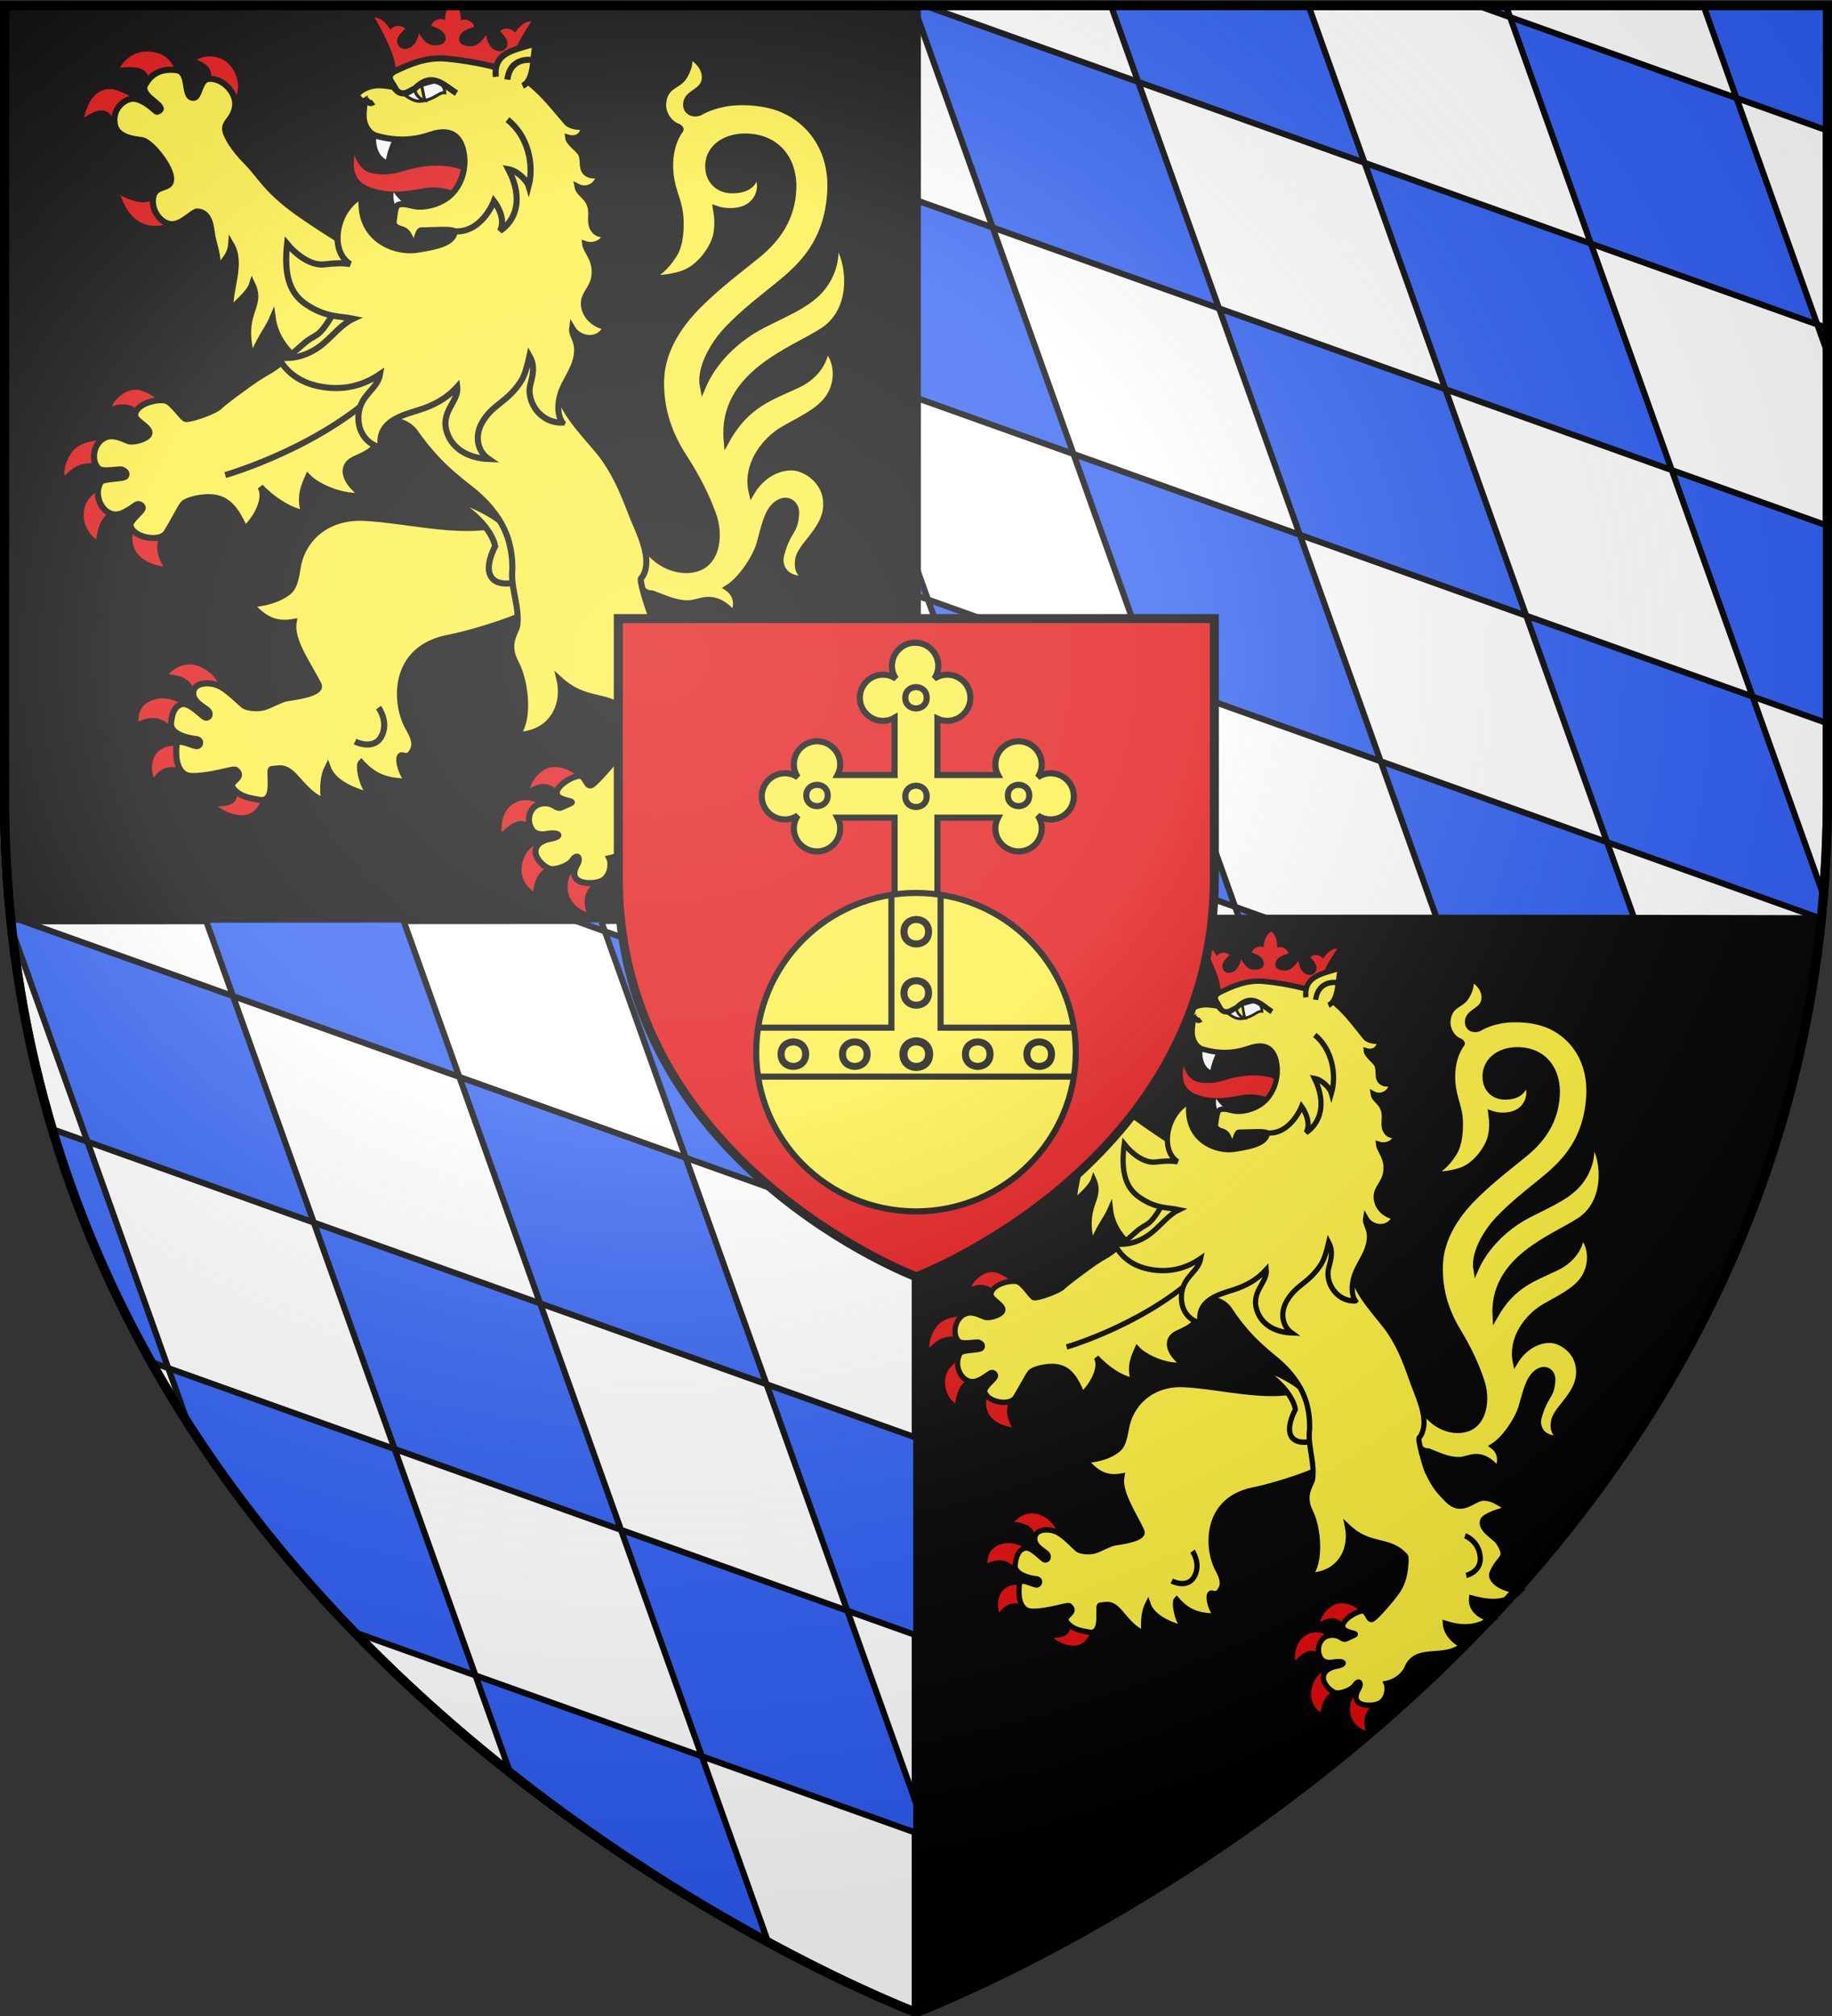 <?xml version="1.0" encoding="UTF-8" standalone="no"?>
<svg
   xmlns:dc="http://purl.org/dc/elements/1.1/"
   xmlns:cc="http://creativecommons.org/ns#"
   xmlns:rdf="http://www.w3.org/1999/02/22-rdf-syntax-ns#"
   xmlns:svg="http://www.w3.org/2000/svg"
   xmlns="http://www.w3.org/2000/svg"
   xmlns:xlink="http://www.w3.org/1999/xlink"
   version="1.0"
   width="600"
   height="660"
   id="svg2"
   style="enable-background:new">
  <rect width="100%" height="100%" fill="#333333" stroke="none"/>
  <defs
     id="defs6">
    <radialGradient
       gradientTransform="matrix(1.562,0,0,1.367,-952.518,-86.74)"
       gradientUnits="userSpaceOnUse"
       xlink:href="#linearGradient3673-7"
       id="radialGradient3199-1"
       fy="220.836"
       fx="747.221"
       r="300"
       cy="220.836"
       cx="747.221" />
    <linearGradient
       id="linearGradient3673-7">
      <stop
         offset="0"
         style="stop-color:#ffffff;stop-opacity:0.314"
         id="stop3675-4" />
      <stop
         offset="0.37"
         style="stop-color:#ffffff;stop-opacity:0.251"
         id="stop3677-0" />
      <stop
         offset="0.72"
         style="stop-color:#6b6b6b;stop-opacity:0.125"
         id="stop3679-9" />
      <stop
         offset="1"
         style="stop-color:#000000;stop-opacity:0.125"
         id="stop3681-4" />
    </linearGradient>
  </defs>
  <g
     id="g278"
     style="fill:#2b5df2;stroke:#000000;stroke-width:3">
    <g
       transform="matrix(-1,0,0,1,600,0)"
       id="g101"
       style="fill:#ffffff">
      <path
         id="path3132"
         d="m 300,658.838 c 0,0 298.5,-112.436 298.5,-398.182 V 1.838 H 1.5 V 260.657 C 1.5,546.402 300,658.838 300,658.838 Z" />
    </g>
    <path
       id="path1013"
       d="M 300.094,1.838 V 4.436 L 325.107,74.484 399.244,100.957 372.771,26.818 302.807,1.838 Z M 372.771,26.818 446.91,53.291 428.537,1.838 h -64.686 z m 74.139,26.473 26.471,74.137 74.137,26.473 -26.471,-74.139 z M 521.047,79.762 595.184,106.232 568.713,32.1 494.574,5.627 Z M 494.574,5.627 493.223,1.838 h -9.262 z M 568.713,32.1 598.5,42.734 V 1.838 h -40.592 z m 26.471,74.133 3.316,9.289 v -8.104 z m -47.666,47.668 26.471,74.137 24.512,8.752 v -64.688 z m 26.471,74.137 -74.137,-26.471 26.473,74.135 70.156,25.053 c 0.26,-2.561 0.502,-5.133 0.713,-7.725 z m -47.664,47.664 -74.137,-26.471 18.471,51.73 c 23.579,0.009 45.634,0.023 64.699,0.043 z m -74.137,-26.471 -26.473,-74.137 -74.137,-26.471 26.471,74.137 z m -74.139,-26.471 -74.137,-26.471 26.473,74.135 74.137,26.471 z m 26.473,74.135 1.451,4.064 c 3.248,1.5e-4 6.713,-0.002 9.926,-0.002 z m -74.137,-26.471 -30.291,-10.814 v 41.359 c 14.167,-0.004 27.104,-0.001 41.195,-0.004 z m -26.473,-74.135 -3.818,-10.693 v 9.33 z m 47.666,-47.666 -26.471,-74.139 -25.014,-8.93 v 64.686 z m 74.137,26.471 74.137,26.473 -26.471,-74.139 -74.137,-26.471 z"
       style="stroke-width:2" />
    <path
       d="m 300.094,658.151 c 0,0 269.212,-102.238 296.219,-357.031 -102.338,-0.393 -592.688,0 -592.688,0 C 2.244,287.875 1.5,274.449 1.5,260.37 V 1.838 h 298.594 z"
       id="path73"
       style="fill:#000000" />
    <g
       id="g7013-0"
       style="fill:#fcef3c;stroke-width:2">
      <g
         id="g545"
         style="fill:#e20909;stroke:none">
        <path
           d="m 62.291,217.548 c -3.953,-0.105 -6.707,2.669 -7.023,3.217 7.272,0.682 7.675,3.47 9.73,8.471 2.728,-1.871 5.136,-3.472 6.718,-4.323 0.116,-1.136 -1.705,-4.554 -5.856,-6.484 -1.269,-0.59 -2.462,-0.852 -3.569,-0.882 z m -8.614,11.103 c -0.807,-0.039 -1.628,0.014 -2.452,0.201 -6.031,1.385 -5.848,5.875 -5.903,7.365 6.648,-2.968 9.182,0.279 13.137,3.532 l 3.093,-8.105 c -1.216,-0.849 -4.376,-2.822 -7.875,-2.993 z m 8.724,16.614 c 0,0 -5.358,-2.285 -9.197,-0.251 -4.138,2.192 -3.701,7.66 -2.867,9.559 3.452,-4.953 8.128,-3.838 11.655,-1.354 z m 15.123,10.951 c 1.233,6.666 -1.453,7.645 -6.164,7.786 1.631,1.476 7.042,4.015 10.553,2.302 3.858,-1.882 4.726,-7.791 4.335,-7.953 z"
           id="path3031-0" />
        <path
           d="m 48.667,16.877 c -5.558,-0.267 -8.606,3.76 -9.411,5.239 9.888,-0.802 9.005,1.972 10.771,7.822 l 8.6,-2.93 c -0.749,-3.063 -2.066,-8.042 -6.615,-9.506 -1.204,-0.388 -2.315,-0.575 -3.345,-0.625 z m 20.826,1.62 c -1.867,-0.16 -3.702,0.24 -5.027,1.09 3.858,1.605 5.978,3.35 3.987,9.465 l 7.289,5.244 c 1.848,-2.036 3.813,-6.842 0.178,-12.171 -1.556,-2.281 -4.026,-3.422 -6.427,-3.628 z M 36.582,29.195 c -3.317,-0.318 -7.313,1.5 -9.018,9.304 8.695,-5.787 8.675,0.349 12.963,4.733 l 5.925,-9.309 c 0,0 -3.296,-2.515 -7.711,-4.216 -0.657,-0.253 -1.395,-0.439 -2.16,-0.512 z m 17.661,32.58 c -3.668,5.467 -8.497,5.51 -14.761,2.152 3.912,11.711 13.013,12.198 21.316,6.345 z"
           id="path3021-4" />
        <path
           id="path3069-1"
           d="m 182.681,251.154 c -0.554,-0.059 -1.11,-0.074 -1.686,-0.019 -4.194,0.392 -7.032,4.975 -7.391,6.901 4.118,-2.183 6.83,-2.139 10.982,2.585 1.429,-1.461 3.551,-3.457 5.686,-5.476 -0.52,-0.712 -3.716,-3.575 -7.591,-3.991 z m -9.421,10.849 c -1.228,-0.165 -2.639,-0.052 -4.081,0.572 -5.374,2.33 -5.039,9.012 -4.799,9.865 4.87,-5.012 7.985,-4.7 11.83,-0.047 l 1.1,-8.476 c -0.447,-0.606 -2.004,-1.639 -4.05,-1.914 z m 5.058,13.671 c 0,0 -5.315,0.17 -7.075,6.23 -1.758,6.054 2.341,9.23 3.428,9.905 0.334,-4.742 2.888,-8.493 8.721,-9.244 z m 11.573,8.169 c -1.302,0.788 -3.969,1.894 -4.012,6.537 -0.046,4.994 4.285,7.775 6.203,8.144 -1.614,-4.818 0.236,-8.125 3.428,-9.967 z" />
        <path
           d="m 44.529,127.598 c -3.755,-0.081 -7.139,3.379 -7.896,5.479 4.023,-1.448 6.816,-0.632 9.22,1.846 l 5.93,-3.946 c 0,0 -3.262,-2.83 -6.497,-3.321 -0.253,-0.038 -0.506,-0.053 -0.756,-0.058 z m -10.938,16.618 c -2.043,-0.052 -5.25,0.184 -7.827,1.798 -4.041,2.529 -5.059,8.523 -4.634,9.745 3.949,-3.967 6.974,-5.086 14.485,-3.325 l 0.004,-8.056 c 0,0 -0.801,-0.131 -2.027,-0.161 z m 2.2,14.776 c 0,0 -6.521,1.846 -8.006,6.88 -1.583,5.369 2.047,9.747 3.697,10.637 0.644,-3.771 1.387,-9.179 8.985,-10.444 z m 9.814,10.638 c -1.122,2.174 -3.189,5.424 -1.797,9.432 1.696,4.882 7.94,6.223 9.697,6.394 -3.134,-5.135 -2.244,-8.623 0.097,-13.427 z"
           id="path3055-3" />
        <path
           id="path601-3"
           d="m 163.52,68.545 c -4.399,-1.206 -8.643,-2.361 -12.161,-4.63 -3.278,-2.114 -8.173,-3.024 -12.108,-2.364 -6.33,1.062 -10.414,2.009 -16.907,0.158 -5.468,-1.558 -7.162,-5.09 -6.255,-10.946 1.206,3.464 3.159,5.178 5.004,5.75 2.373,0.736 6.585,0.871 9.854,-0.17 16.923,-5.388 28.18,-0.071 32.573,12.201 z" />
        <path
           style="fill:#ffffff"
           id="path602-7"
           d="m 123.48,43.746 c -0.665,1.626 -0.441,6.756 2.946,8.487 0.47,-2.894 1.849,-6.221 2.89,-7.908 z m 5.49,19.183 c -0.388,1.776 0.182,4.069 1.053,5.489 l 4.017,-0.782 c -2.08,-1.164 -3.943,-2.85 -5.07,-4.708 z" />
        <path
           id="path701"
           d="m 129.721,23.404 c 12.165,-1.771 24.279,-1.494 36.34,0.91 0.197,-1.911 0.919,-4.479 1.892,-6.569 1.697,-3.647 3.858,-7.47 6.045,-10.725 -1.604,-0.108 -3.747,1.154 -5.363,3.762 -0.591,-1.199 -3.139,-2.153 -4.829,-0.618 1.356,1.554 3.374,3.472 1.934,5.566 -1.032,1.499 -2.886,1.19 -4.117,0.392 -1.105,-0.716 -2.102,-2.331 -2.411,-4.694 -1.595,2.567 -3.373,3.723 -4.949,3.724 -2.633,7.18e-4 -3.913,-0.913 -3.877,-2.361 0.062,-2.542 2.963,-3.424 4.944,-3.993 -0.588,-2.208 -3.246,-2.791 -4.392,-2.105 0.055,-3.069 -1.061,-5.294 -2.466,-6.075 -1.443,0.71 -2.669,2.876 -2.766,5.944 -1.11,-0.742 -3.793,-0.293 -4.491,1.883 1.95,0.667 4.804,1.694 4.739,4.236 -0.037,1.448 -1.361,2.297 -3.99,2.164 -1.574,-0.079 -3.292,-1.323 -4.757,-3.967 -0.426,2.345 -1.503,3.907 -2.642,4.567 -1.269,0.736 -3.137,0.952 -4.092,-0.597 -1.334,-2.163 0.777,-3.978 2.209,-5.462 -1.612,-1.617 -4.204,-0.792 -4.854,0.376 -1.484,-2.686 -3.562,-4.053 -5.169,-4.026 2.022,3.36 3.989,7.286 5.502,11.014 0.867,2.136 1.46,4.737 1.562,6.656 z" />
      </g>
      <path
         id="path3039-3"
         d="m 118.797,169.514 c -12.407,-0.382 -19.929,7.433 -21.33,16.365 -0.601,3.834 -1.191,6.452 -3.013,7.912 -4.471,3.583 -11.766,4.149 -12.453,3.88 4.476,5.191 8.377,7.002 14.179,5.95 -1.083,6.19 4.976,14.093 8.156,20.562 1.074,2.184 -4.061,3.544 -10.248,4.391 -2.014,0.276 -5.926,2.573 -7.857,3.04 -2,0.484 -5.041,0.201 -6.222,-0.535 -1.221,-0.761 -5.671,-5.657 -8.998,-6.812 -3.096,-1.075 -6.934,-0.629 -7.598,1.783 -1.057,3.848 4.289,5.563 5.026,6.957 0.713,1.349 -0.443,2.375 -1.45,1.788 -1.196,-0.697 -5.093,-4.926 -7.433,-4.271 -1.763,0.494 -3.191,1.996 -3.548,6.265 -0.302,3.619 5.835,4.913 8.151,5.155 1.885,0.197 1.678,2 0.551,2.31 -1.213,0.333 -6.61,-2.932 -6.861,-0.481 -0.251,2.451 -0.535,7.8 2.85,9.784 2.661,1.559 12.49,-0.95 13.617,-1.193 1.342,-0.289 2.65,-0.634 3.097,-0.227 3.039,2.77 -3.043,3.541 -0.924,6.092 2.251,2.71 5.43,3.05 8.366,3.607 6.033,1.145 2.749,-10.018 4.078,-10.045 2.861,-0.3 3.976,-0.692 6.327,1.192 2.351,1.884 5.944,7.598 10.845,9.208 -0.515,-4.301 -0.247,-8.147 1.184,-10.984 1.795,4.973 7.944,7.597 14.169,9.353 -3.173,-3.613 -4.154,-10.024 -3.183,-10.968 4.163,4.529 8.024,6.249 15.709,6.269 -2.324,-1.721 -3.595,-6.576 -3.118,-7.916 0.732,-2.056 2.486,1.616 4.458,-2.546 1.244,-2.624 -0.921,-5.898 -1.825,-7.584 -4.146,-7.733 -5.119,-25.377 13.2,-28.98 9.963,-1.96 24.972,-7.151 26.248,-8.712 10.168,-12.435 0.306,-23.503 -5.209,-29.849 -13.489,5.902 -33.276,-0.075 -48.939,-0.763 z" />
      <path
         id="path3656-8"
         d="m 123.965,231.655 c 0,0 3.44,4.631 1.002,9.327 -2.543,4.896 -8.684,1.791 -8.684,1.791" />
      <path
         d="m 225.494,197.527 c 3.876,-0.041 7.981,-4.103 14.794,3.382 1.329,-2.684 1.116,-6.204 -2.002,-8.408 4.464,-2.727 9.165,-9.976 10.437,-14.374 1.657,-5.73 2.64,-12.457 7.308,-13.987 2.477,-0.812 4.85,1.01 4.698,3.996 -0.33,6.483 -2.668,5.015 -4.93,13.711 -0.85,3.265 1.072,8.487 8.856,7.586 -3.336,-1.589 -3.552,-3.56 -3.25,-6.147 0.525,-4.491 8.458,-9.527 9.144,-16.911 0.807,-8.684 -6.573,-12.829 -10.201,-13.276 -4.858,-0.599 -10.704,2.199 -14.151,8 -2.067,-8.665 3.929,-16.848 10.537,-20.648 5.537,-3.184 11.843,-5.926 14.863,-10.663 3.404,-5.342 2.553,-12.22 -1.127,-15.709 -0.116,3.254 -2.341,8.657 -9.273,11.947 -8.415,3.995 -16.585,6.185 -23.198,18.1 -1.895,-21.736 21.769,-29.463 31.534,-35.876 12.119,-7.96 7.724,-26.245 3.94,-28.839 0.28,3.048 0.509,7.814 -3.088,13.332 -4.16,6.383 -11.61,9.107 -20.573,13.696 -8.914,4.564 -16.236,12.067 -19.615,20.072 -1.093,-5.506 2.897,-13.31 8.015,-18.705 5.301,-5.588 11.673,-10.433 15.293,-13.368 7.21,-5.845 17.723,-13.918 18.446,-32.304 0.511,-12.931 -6.285,-22.204 -15.627,-26.273 -5.479,-2.386 -13.449,-2.962 -18.908,-1.93 -2.739,0.518 -5.462,1.36 -8.006,2.792 -1.791,1.008 -4.933,0.258 -4.683,-2.82 0.295,-3.627 5.614,-3.733 6.092,-7.98 0.394,-3.503 -2.406,-6.415 -5.335,-7.903 0.771,2.177 0.037,4.653 -1.433,7.1 -1.915,3.19 -6.414,2.706 -6.87,8.838 -0.225,3.067 1.95,6.599 4.951,7.551 0.358,0.222 0.961,0.705 0.716,1.035 -3.2,4.308 -3.674,10.123 -3.255,14.178 0.698,6.772 3.143,9.226 3.305,15.482 0.051,1.95 0.165,7.572 -2.161,11.205 -2.868,4.478 -5.367,6.211 -8.161,7.564 3.99,0.366 8.23,-0.406 11.188,-1.444 5.467,-1.918 10.004,-8.418 10.842,-12.793 0.558,-2.913 0.361,-5.659 -0.09,-8.341 2.716,0.973 7.416,1.243 10.658,-0.78 3.329,-2.078 5.099,-6.733 2.531,-10.918 -0.77,4.139 -3.591,5.562 -7.87,5.597 -4.072,0.033 -7.381,-2.55 -7.827,-6.879 -0.658,-6.381 4.791,-10.848 12.413,-10.704 10.096,0.191 15.735,7.595 15.397,17.046 -0.338,9.474 -5.009,16.312 -11.701,21.752 -5.75,4.674 -11.808,9.2 -17.774,14.911 -4.653,4.454 -13.804,13.919 -13.847,26.838 -0.032,9.573 2.986,17.407 7.601,24.523 4.615,7.116 7.383,13.012 9.403,18.483 2.427,6.576 1.54,15.421 -4.866,17.713 -6.635,2.375 -15.797,-1.81 -19.198,-10.423 -1.016,6.187 -2.31,19.008 4.136,18.724 3.937,1.433 7.496,3.294 11.924,3.247 z"
         id="path504-4-8" />
      <path
         id="path3029-0"
         d="m 69.324,76.031 c 0.343,3.237 2.555,7.984 1.701,11.805 2.342,-2.097 4.48,-4.782 4.7,-7.765 3.699,6.333 -0.739,14.765 -0.278,21.509 1.8,-2.256 6.201,-5.504 7.152,-8.568 3.744,7.796 -4.475,9.179 0.061,24.472 1.4,-5.394 5.11,-9.747 6.64,-13.421 1.394,10.438 11.723,17.726 17.45,16.248 13.479,17.369 29.264,11.492 28.192,-6.828 0,0 -12.925,-27.487 -16.19,-29.949 -3.546,-2.674 -8.041,-5.142 -13.176,-8.525 C 99.78,71.19 95.023,68.12 90.507,63.912 85.991,59.704 83.79,56.007 80.829,53.061 76.661,48.914 73.863,44.386 73.741,42.333 c -0.148,-2.512 2.327,-3.08 3.182,-7.023 1.018,-4.692 -4.051,-9.984 -8.676,-9.475 -2.637,0.29 -2.841,5.083 -4.251,5.99 -0.333,0.214 -0.734,0.276 -1.254,0.106 -2.724,-0.889 -0.621,-8.491 -5.006,-8.98 -4.385,-0.489 -7.854,0.665 -10.152,4.762 -1.847,3.293 4.787,5.872 5.068,7.864 0.063,0.447 -0.882,1.05 -1.345,1.02 -0.306,-0.02 -5.103,-5.185 -8.772,-4.138 -2.859,0.815 -5.922,3.975 -4.863,8.582 0.916,3.984 6.271,4.491 8.844,4.867 3.051,0.446 10.003,9.227 9.517,13.03 -0.117,3.077 -4.829,1.666 -5.758,5.161 -1.19,4.482 2.526,9.718 6.602,9.286 3.05,-0.323 6.268,-4.073 7.656,-4.142 3.37,0.124 4.409,3.193 4.789,6.788 z" />
      <path
         d="m 146.085,162.869 c 8.11,3.196 15.09,10.679 16.082,15.935 -4.448,8.88 -1.304,13.007 5.301,12.13 5.391,-0.713 5.311,-4.928 3.785,-9.834 -1.362,-4.377 -3.358,-7.367 -7.541,-10.596 -5.462,-4.216 -15.324,-7.962 -17.627,-7.635 z"
         id="path3041-2" />
      <path
         id="path2975-8"
         d="m 207.168,275.658 c 3.282,-9.224 14.433,-2.904 21.309,-9.031 -3.135,-1.069 -6.435,-4.378 -6.764,-8.042 8.24,2.503 12.544,0.955 17.585,-1.462 -3.343,-0.89 -8.092,-3.054 -7.755,-8.009 4.01,1.009 12.381,3.252 18.508,-2.529 -8.4,-0.87 -11.766,-4.605 -10.892,-6.805 2.585,-6.501 6.529,-5.04 2.154,-11.502 -1.229,-1.816 -7.471,-4.837 -6.187,-8.155 0.681,-1.76 6.781,-3.583 9.716,-4.301 -1.64,-0.64 -5.422,-3.986 -9.543,-3.971 -4.121,0.014 -8.202,6.586 -14.344,0.29 -2.824,-2.907 -4.202,-3.694 -7.656,-10.415 -0.694,-1.351 -4.385,-12.699 -3.226,-12.458 3.825,-5.143 -0.014,-13.376 -2.646,-19.492 -2.575,-6.517 -4.871,-13.092 -9.78,-19.982 -3.771,-5.293 -13.715,-14.446 -14.385,-21.397 -0.874,-9.01 -1.249,-18.611 -0.778,-23.269 1.292,-12.764 1.79,-15.181 -10.729,-19.684 -7.401,-2.662 -33.066,-9.839 -44.878,2.841 -6.035,6.478 -12.691,5.829 -17.876,14.568 -5.184,8.739 -5.365,5.902 -9.928,10.008 -4.563,4.106 -8.705,7.274 -10.02,8.076 -2.629,1.604 -3.561,1.912 -7.974,5.099 -4.414,3.187 -8.353,6.172 -9.083,6.965 -1.46,1.586 -9.397,4.408 -11.185,4.154 -1.103,-0.156 -4.345,-5.526 -6.703,-6.024 -2.956,-0.625 -9.847,1.191 -9.852,4.84 -0.004,1.955 5.424,3.976 4.618,6.143 -0.549,1.475 -4.762,2.823 -6.654,2.343 -1.081,-0.274 -4.223,-2.13 -6.759,-1.54 -4.737,1.103 -6.049,7.771 -3.171,10.473 1.463,1.373 7.015,-0.088 7.864,0.414 0.962,0.569 1.58,1.012 1.092,2.046 -0.529,1.121 -7.451,0.607 -8.292,2.063 -2.864,4.958 1.514,12.285 6.872,10.156 1.8,-0.715 3.51,-1.956 4.707,-2.781 1.063,-0.732 2.087,0.259 2.208,0.84 0.276,1.322 -4.647,4.244 -3.938,6.259 1.364,3.875 9.738,5.13 11.702,1.99 1.524,-2.437 4.608,-8.232 5.195,-9.014 0.293,-0.391 0.743,-1.273 4.46,-2.134 9.279,-1.906 12.476,2.152 16.025,9.951 2.983,-2.41 7.617,-9.657 5.083,-13.779 3.541,3.683 9.457,7.936 14.48,8.601 -2.132,-5.488 0.372,-9.977 1.135,-11.811 3.27,3.338 11.99,7.054 18.154,5.953 -5.394,-3.416 -8.555,-9.386 -2.65,-11.947 5.905,-2.561 7.391,-4.096 8.652,-9.208 1.261,-5.112 8.152,-3.289 10.83,0.43 2.678,3.719 3.749,5.096 6.838,8.504 3.323,3.667 7.765,7.309 10.668,9.554 3.279,2.536 6.34,5.299 9.133,9.236 3.578,5.044 5.333,10.681 5.294,17.47 -0.655,6.523 2.461,12.403 1.591,18.75 -0.551,2.404 -3.837,5.807 -0.461,12.115 3.376,6.308 4.556,19.159 0.298,23.566 11.455,-0.209 16.036,-9.682 14.028,-18.144 8.884,8.161 16.116,4.127 22.554,11.074 0.518,0.559 0.072,5.381 -0.179,6.518 -0.073,0.329 -0.462,3.01 -2.065,5.773 -1.418,2.445 -8.146,10.335 -9.821,11.184 -1.724,0.874 -2.055,-3.212 -4.009,-3.055 -2.585,0.208 -7.95,3.527 -7.337,6.014 0.597,2.42 6.622,2.048 4.372,3.053 l -2.876,1.284 c -1.768,0.789 -2.257,-1.554 -5.949,-1.318 -4.537,0.29 -5.938,5.637 -3.576,8.803 1.554,2.083 5.066,1.157 5.066,1.157 3.884,-0.537 5.159,0.933 0.255,1.746 0,0 -4.737,0.879 -4.278,4.571 0.313,2.518 3.733,5.446 5.657,5.295 2.552,-0.2 5.45,-1.527 6.326,-2.87 1.644,-2.518 2.871,-0.813 1.706,1.204 -0.662,1.146 -1.82,3.615 -0.12,5.064 2.071,1.766 7.208,1.306 8.854,-0.064 2.519,-2.098 2.297,-5.82 1.737,-6.928 4.085,-0.871 6.318,-3.148 7.592,-5.315 z" />
      <path
         d="m 73.767,155.526 c 0,0 32.613,-9.243 53.03,-30.192 m 101.663,100.575 c 0,0 5.066,1.757 5.985,7.469 0.958,5.956 -5.168,7.322 -5.168,7.322"
         id="path4171-3" />
      <path
         id="path604-0"
         d="m 184.192,138.341 c -1.747,-2.527 -1.565,-6.255 -0.641,-9.305 1.259,-4.159 4.321,-7.491 5.237,-12.121 1.066,-5.417 -1.779,-6.82 -1.395,-9.495 2.415,4.12 9.141,4.635 11.056,-0.395 -2.998,-0.504 -5.74,-2.524 -6.761,-5.286 -1.838,-4.973 2.406,-6.544 2.998,-11.289 0.699,-5.597 -2.767,-8.151 -3.034,-10.539 2.882,0.941 6.327,-0.522 6.681,-3.449 -1.509,0.504 -3.077,0.074 -4.07,-1.591 -1.191,-1.996 -0.325,-4.548 -0.756,-6.691 -0.801,-3.979 -3.91,-4.559 -4.359,-7.036 3.051,1.584 7.029,-0.439 7.023,-4.22 -1.105,0.675 -2.554,0.726 -3.775,-0.044 -2.196,-1.385 -1.093,-3.879 -1.95,-6.222 -0.621,-1.696 -4.126,-3.738 -4.358,-5.577 2.625,0.773 5.082,-0.646 5.062,-3.777 -1.348,0.549 -4.437,0.026 -5.48,-1.18 -4.881,-5.648 -8.33,-10.304 -14.03,-14.347 -4.62,-3.278 -16.44,-5.775 -25.576,-6.588 -6.733,-0.599 -12.385,2.063 -16.468,4.001 -3.558,1.689 -1.276,3.578 -0.305,5.325 -3.081,-0.463 -5.718,-1.058 -8.602,-0.043 -1.664,0.585 -3.822,1.907 -3.626,2.834 0.113,0.535 1.344,2.302 2.35,1.7 -0.023,2.062 -0.419,3.222 -0.311,5.365 0.142,2.819 1.847,5.449 4.208,6.105 6.262,1.74 11.971,1.595 17.665,-0.367 7.709,-2.657 10.245,1.709 10.962,6.358 0.723,4.687 -0.729,10.421 -4.956,13.907 -2.194,1.81 -6.253,3.538 -10.241,3.243 -2.239,-0.166 -4.421,-1.318 -6.364,-0.539 -0.99,0.397 -1.183,3.6 -1.447,5.349 -0.206,1.365 0.89,2.151 2.391,2.551 3.478,0.926 2.655,4.425 4.732,5.05 0.119,-0.918 0.958,-4.595 1.808,-4.592 3.414,0.008 11.247,-0.701 11.031,0.552 -0.545,3.151 -4.226,4.592 -12.636,5.825 -6.524,0.957 -19.269,-3.151 -17.734,-17.734 -8.466,4.299 -10.895,17.943 -3.844,22.38 -2.512,-0.41 -5.278,-0.309 -8.302,0.083 -4.493,0.584 -9.37,-3.133 -12.351,-6.708 -1.122,10.381 0.922,16.338 6.387,19.923 6.494,4.259 10.934,3.678 15.297,4.576 -3.618,1.703 -6.178,4.955 -9.463,7.845 -3.691,3.248 -9.077,5.771 -15.069,4.81 2.606,5.106 7.49,8.342 13.381,9.502 7.949,1.567 14.501,-0.329 19.92,-4.016 -0.838,4.925 -6.045,6.5 -6.955,12.457 -0.814,5.323 1.749,10.217 7.282,11.671 -1.666,-8.629 7.114,-10.72 12.292,-12.334 4.901,-1.528 9.153,-3.772 12.641,-7.638 0.615,5.088 -6.25,8.377 -2.96,15.935 2.212,5.082 7.51,7.478 13.245,7.699 -3.704,-2.555 -4.636,-7.566 -2.153,-11.905 3.566,-6.231 8.12,-6.389 12.797,-13.611 1.241,-1.916 2.083,-5.139 2.75,-8.227 2.039,3.61 0.904,6.774 0.233,9.57 -1.261,5.252 3.177,12.505 10.54,12.252 z" />
      <path
         d="m 162.407,25.147 c -1.002,-8.438 6.952,-8.82 12.962,-10.951 -0.881,5.331 -0.49,12.37 -4.225,13.873"
         id="path2472-67-6" />
      <path
         d="m 132.646,31.175 c 2.507,1.678 4.019,2.345 6.336,1.78 3.768,-0.8 4.945,-2.849 6.692,-2.598 -0.126,-1.48 -0.41,-2.904 -2.85,-3.576 -2.377,0.329 -6.73,1.887 -5.16,1.458 0.873,-0.239 0.697,2.659 1.622,4.71 -0.798,-0.065 -3.147,-1.252 -3.4,-3.593 -1.267,0.841 -1.374,1.145 -3.239,1.819 z"
         id="path3451-9-9"
         style="fill:#ffffff;stroke-width:1" />
      <path
         d="m 148.499,75.71 c 9.278,0.856 13.279,-9.87 13.279,-9.87 0,0 4.304,5.474 1.973,9.759 5.126,-3.408 7.833,-10.448 2.752,-20.199 3.034,0.543 6.097,3.725 6.63,5.514 1.822,-6.864 -0.099,-16.383 -6.943,-21.747 m 8.62,-19.439 c 0,0 -7.648,-1.68 -8.639,6.328 m -16.655,4.447 c -4.141,-2.53 -7.857,-7.246 -13.593,-1.559 -2.221,0.984 -4.332,3.259 -6.942,-0.353 m -6.68,4.798 c -1.503,1.197 -2.483,-0.987 -2.483,-0.987"
         id="path3310-7"
         style="fill:none" />
    </g>
    <path
       id="path106"
       d="m 300.094,300.969 c -13.348,0.004 -25.5,-8.9e-4 -38.705,0.004 l 10.855,30.408 27.85,9.943 z m -27.85,30.412 -74.139,-26.473 26.473,74.135 74.137,26.471 z m 26.471,74.133 1.379,3.861 v -3.369 z m -74.137,-26.471 -74.137,-26.471 26.471,74.137 74.137,26.473 z m 26.471,74.139 26.471,74.137 22.574,8.061 v -64.688 z m 26.471,74.137 -74.137,-26.471 26.473,74.135 70.238,25.082 v -9.521 z m -47.664,47.664 -74.137,-26.471 11.348,31.783 c 30.923,24.434 60.88,42.766 84.516,55.545 z m -74.137,-26.471 -26.473,-74.137 -74.137,-26.471 6.42,17.979 c 16.391,25.567 35.047,48.346 54.543,68.475 z M 55.109,447.904 28.639,373.766 17.125,369.654 c 8.233,27.589 19.344,52.978 32.414,76.262 z M 28.639,373.766 102.775,400.238 76.303,326.1 6.338,301.119 H 3.625 v 0.625 c 0.098,0.941 0.198,1.882 0.303,2.818 z m 47.664,-47.666 74.139,26.473 -18.4,-51.525 c -23.776,0.015 -51.163,0.025 -64.67,0.035 z m 26.473,74.139 26.471,74.137 74.137,26.473 -26.471,-74.139 z m 95.33,-95.33 -1.391,-3.898 c -4.499,0.002 -5.13,0.003 -9.514,0.006 z"
       style="stroke-width:2" />
    <use
       height="100%"
       width="100%"
       transform="matrix(0.853,0,-0.021,0.878,289.677,304.432)"
       id="use144"
       xlink:href="#g7013-0"
       y="0"
       x="0" />
    <use
       transform="matrix(0.327,0,0,0.328,202.01,201.915)"
       height="100%"
       width="100%"
       id="use187"
       xlink:href="#path3132"
       y="0"
       x="0"
       style="fill:#e20909;stroke-width:9" />
    <g
       style="fill:#fcef3c;stroke-width:2"
       id="g383"
       transform="translate(4.764)">
      <path
         d="m 294.944,210.41 c -4.192,0 -7.594,3.387 -7.594,7.56 0,1.565 0.495,3.01 1.314,4.216 -1.212,-0.815 -2.663,-1.309 -4.235,-1.309 -4.192,0 -7.594,3.387 -7.594,7.56 0,4.173 3.402,7.56 7.594,7.56 1.385,0 2.678,-0.372 3.797,-1.018 v 18.755 h -18.692 c 0.551,-1.047 0.876,-2.226 0.876,-3.489 0,-4.173 -3.402,-7.56 -7.594,-7.56 -4.192,0 -7.594,3.387 -7.594,7.56 0,1.565 0.495,3.01 1.314,4.216 -1.212,-0.815 -2.663,-1.309 -4.235,-1.309 -4.192,0 -7.594,3.387 -7.594,7.56 0,4.173 3.402,7.56 7.594,7.56 1.572,0 3.023,-0.493 4.235,-1.309 -0.819,1.207 -1.314,2.651 -1.314,4.216 0,4.173 3.402,7.56 7.594,7.56 4.192,0 7.594,-3.387 7.594,-7.56 0,-1.264 -0.325,-2.442 -0.876,-3.489 h 18.692 v 33.731 h 14.019 v -33.731 h 19.86 c -0.551,1.047 -0.876,2.226 -0.876,3.489 0,4.173 3.402,7.56 7.594,7.56 4.192,0 7.594,-3.387 7.594,-7.56 0,-1.565 -0.495,-3.01 -1.314,-4.216 1.212,0.815 2.663,1.309 4.235,1.309 4.192,-2e-5 7.594,-3.387 7.594,-7.56 0,-4.173 -3.402,-7.56 -7.594,-7.56 -1.572,0 -3.023,0.493 -4.235,1.309 0.819,-1.207 1.314,-2.651 1.314,-4.216 0,-4.173 -3.402,-7.56 -7.594,-7.56 -4.192,0 -7.594,3.387 -7.594,7.56 0,1.264 0.325,2.442 0.876,3.489 h -19.86 v -18.465 c 0.979,0.458 2.06,0.727 3.213,0.727 4.192,0 7.594,-3.387 7.594,-7.56 0,-4.173 -3.402,-7.56 -7.594,-7.56 -1.572,0 -3.023,0.493 -4.235,1.309 0.819,-1.207 1.314,-2.651 1.314,-4.216 0,-4.173 -3.402,-7.56 -7.594,-7.56 z"
         id="path3318" />
      <path
         id="path3316"
         d="m 347.572,344.461 c 0.01,28.785 -23.425,52.124 -52.337,52.124 -28.912,0 -52.346,-23.34 -52.337,-52.124 -0.01,-28.785 23.425,-52.124 52.337,-52.124 28.912,0 52.346,23.34 52.337,52.124 z" />
      <path
         id="path3320"
         d="M 346.231,352.477 H 244.241 M 303.288,293.69 v 42.754 h 42.943 m -101.989,0 h 42.943 V 293.69" />
      <path
         d="m 298.741,260.715 c 0,4.653 -7.01,4.653 -7.01,0 0,-4.653 7.01,-4.653 7.01,0 z"
         id="path3363" />
      <use
         height="100%"
         width="100%"
         transform="translate(0,-32.277)"
         id="use319"
         xlink:href="#path3363"
         y="0"
         x="0" />
      <use
         x="0"
         y="0"
         xlink:href="#path3363"
         id="use321"
         transform="translate(-32.419,-0.291)"
         width="100%"
         height="100%" />
      <use
         height="100%"
         width="100%"
         transform="translate(33.588,-0.291)"
         id="use323"
         xlink:href="#path3363"
         y="0"
         x="0" />
      <use
         x="0"
         y="0"
         xlink:href="#path3363"
         id="use325"
         transform="matrix(1.149,0,0,1.149,-43.9,5.471)"
         width="100%"
         height="100%" />
      <use
         style="stroke-width:2.612"
         x="0"
         y="0"
         xlink:href="#path3363"
         id="use331"
         transform="matrix(1.149,0,0,1.149,-43.9,45.553)"
         width="100%"
         height="100%" />
      <use
         height="100%"
         width="100%"
         transform="translate(0,20.041)"
         id="use339"
         xlink:href="#use325"
         y="0"
         x="0" />
      <use
         x="0"
         y="0"
         xlink:href="#use325"
         id="use341"
         transform="translate(0,40.082)"
         width="100%"
         height="100%" />
      <use
         height="100%"
         width="100%"
         transform="translate(-20.13,40.082)"
         id="use343"
         xlink:href="#use325"
         y="0"
         x="0" />
      <use
         x="0"
         y="0"
         xlink:href="#use325"
         id="use347"
         transform="translate(-40.259,40.082)"
         width="100%"
         height="100%" />
      <use
         x="0"
         y="0"
         xlink:href="#use325"
         id="use349"
         transform="translate(40.259,40.082)"
         width="100%"
         height="100%" />
      <use
         height="100%"
         width="100%"
         transform="translate(20.129,40.082)"
         id="use351"
         xlink:href="#use325"
         y="0"
         x="0" />
    </g>
    <use
       x="0"
       y="0"
       xlink:href="#path3132"
       id="use98"
       width="100%"
       height="100%"
       style="opacity:0.8;fill:url(#radialGradient3199-1)" />
  </g>
</svg>
